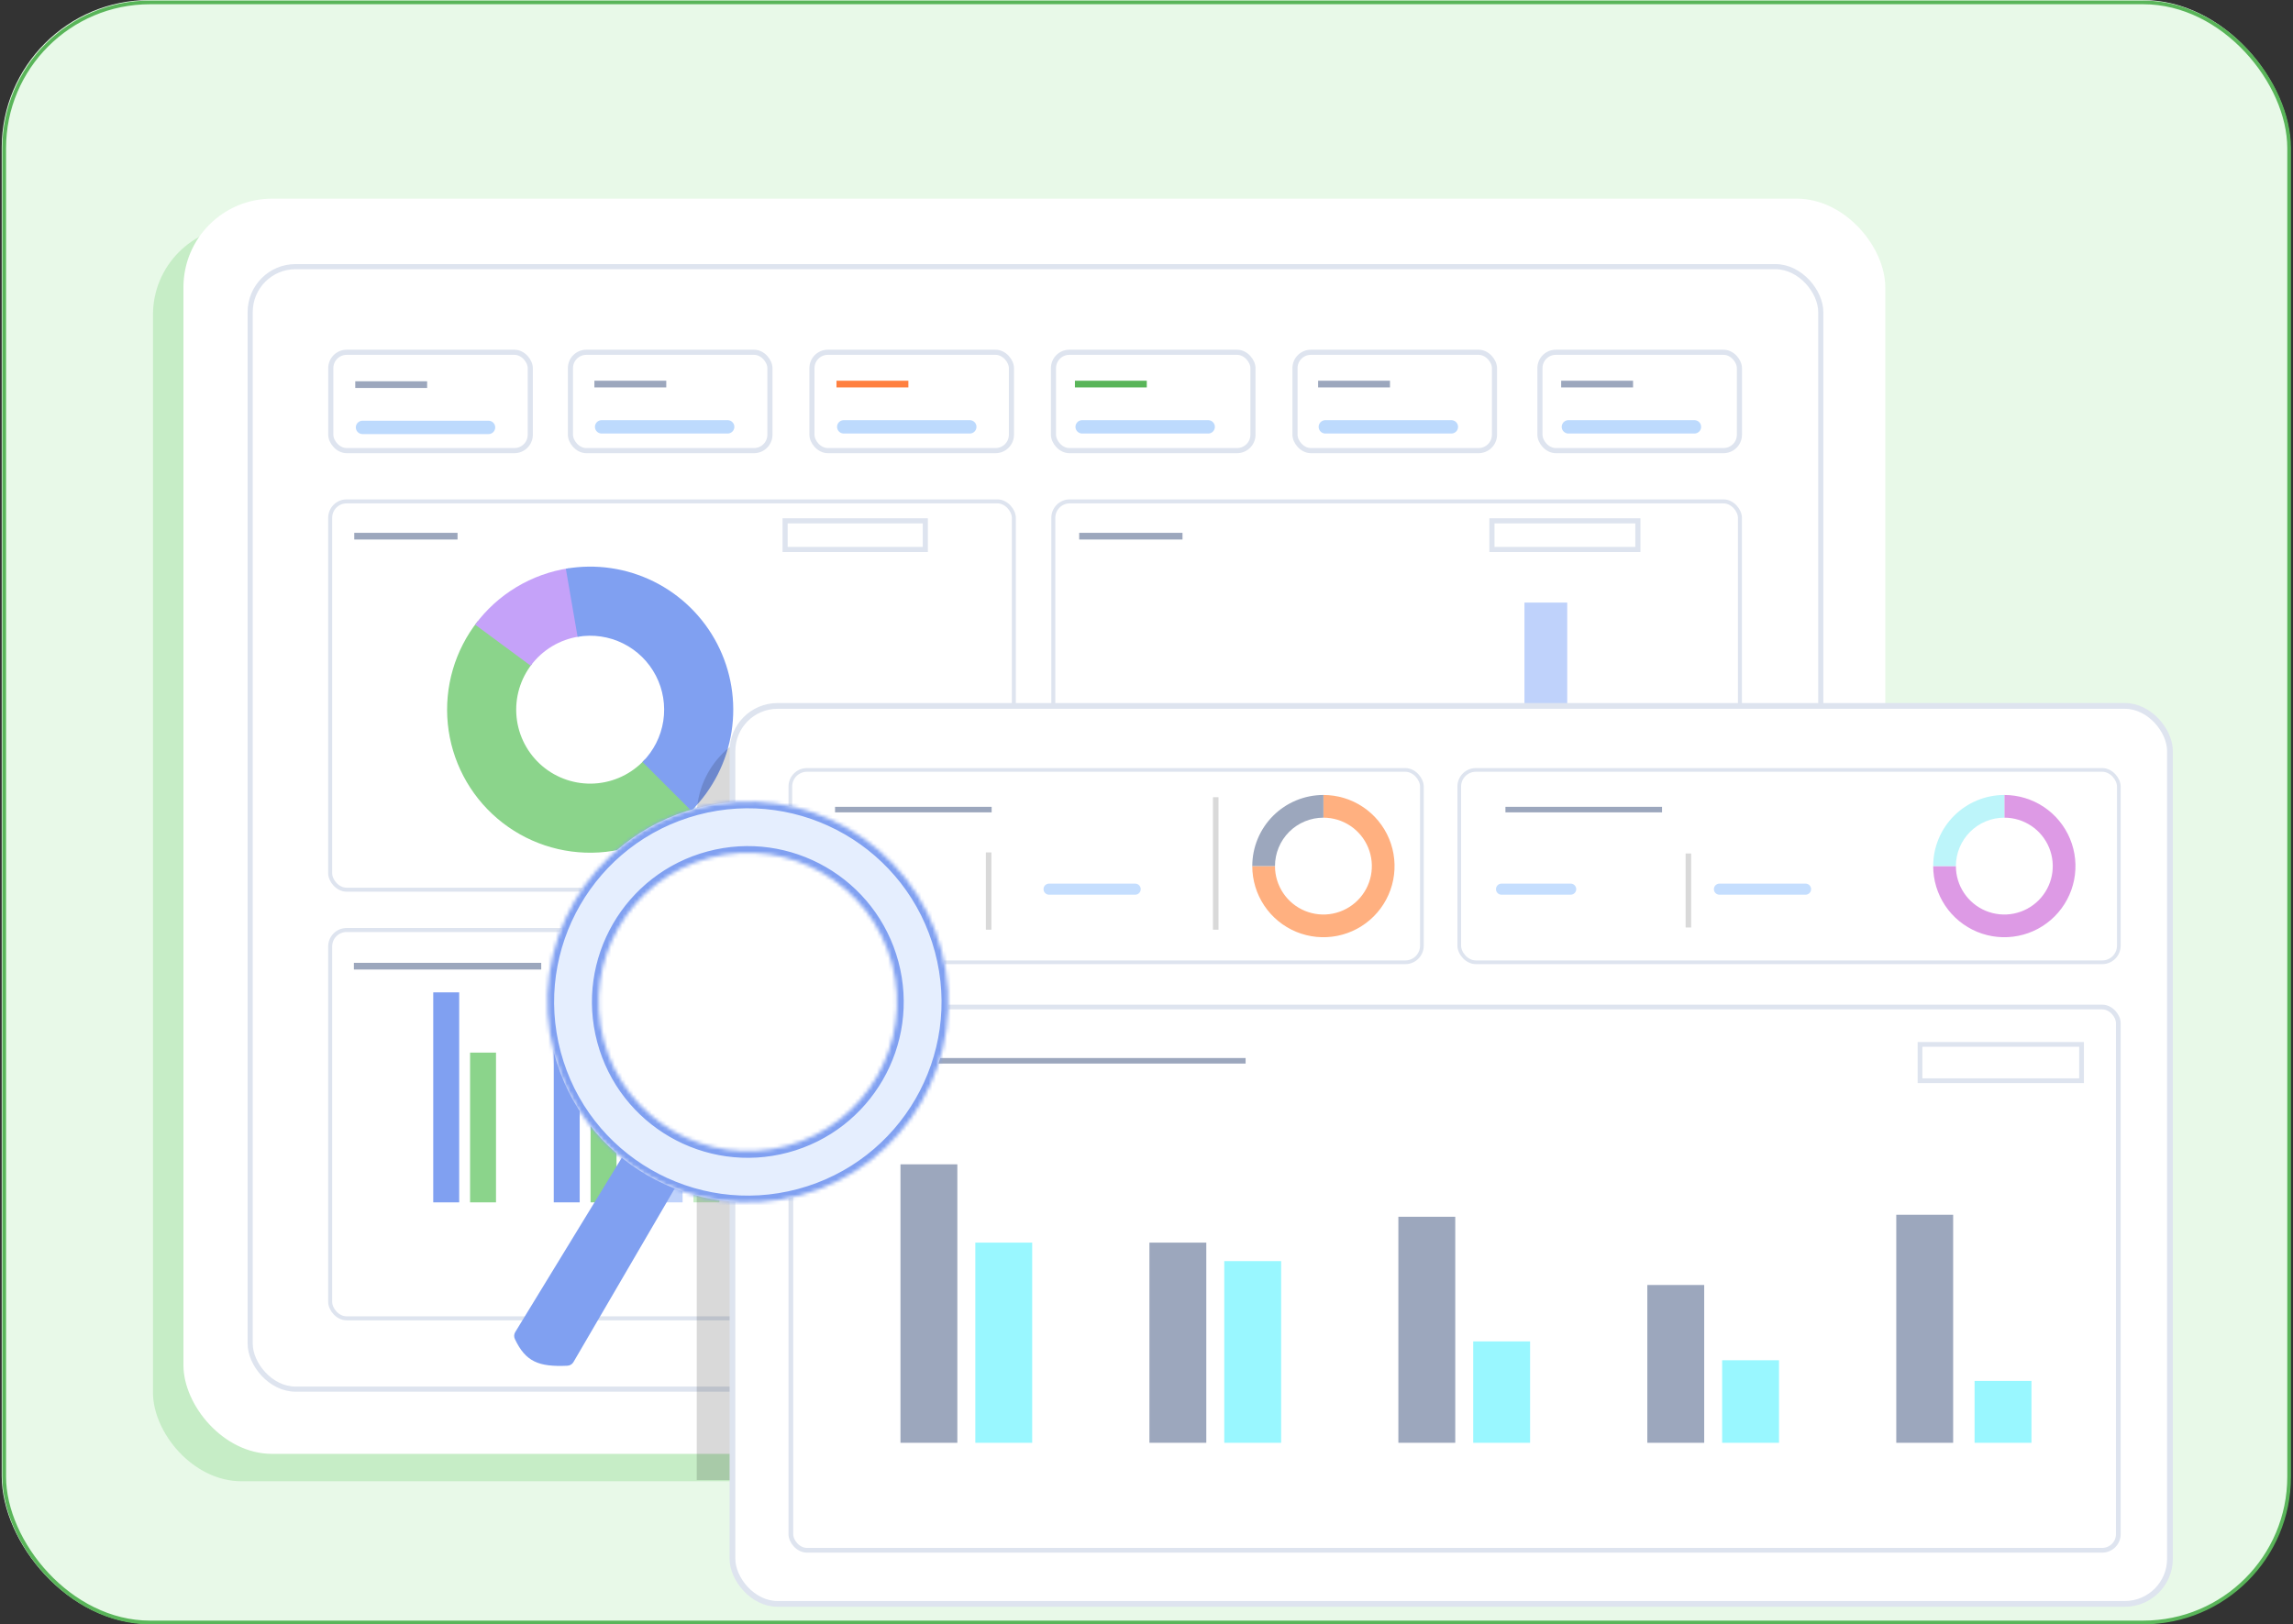 <svg width="621" height="440" viewBox="0 0 621 440" fill="none" xmlns="http://www.w3.org/2000/svg">
<rect x="0" y="0" width="621" height="440" fill="#333333" stroke="none"/>
<rect x="0.467" width="619.813" height="439.854" rx="40" fill="#E8F9E8"/>
<mask id="mask0_381_10377" style="mask-type:alpha" maskUnits="userSpaceOnUse" x="0" y="0" width="621" height="440">
<rect x="0.654" y="0.146" width="619.813" height="439.854" rx="40" fill="#E8F9E8"/>
</mask>
<g mask="url(#mask0_381_10377)">
<rect x="41.432" y="61.242" width="460.9" height="340.014" rx="24" fill="#C6EDC6"/>
<rect x="49.682" y="53.816" width="460.9" height="340.014" rx="24" fill="white"/>
<rect x="67.754" y="72.229" width="425.357" height="304.064" rx="12.307" fill="white" stroke="#DEE4EF" stroke-width="1.387"/>
<rect x="89.419" y="135.816" width="185.156" height="105.191" rx="4.458" fill="white" stroke="#DEE4EF" stroke-width="1.083"/>
<rect x="89.419" y="251.924" width="185.156" height="105.191" rx="4.458" fill="white" stroke="#DEE4EF" stroke-width="1.083"/>
<rect x="285.262" y="135.816" width="185.955" height="105.191" rx="4.458" fill="white" stroke="#DEE4EF" stroke-width="1.083"/>
<rect x="89.586" y="95.423" width="54.027" height="26.64" rx="4.307" fill="white" stroke="#DEE4EF" stroke-width="1.387"/>
<path d="M96.213 104.188H115.679" stroke="#9CA7BD" stroke-width="1.81"/>
<path d="M98.174 115.776H132.307" stroke="#BDDAFD" stroke-width="3.62" stroke-linecap="round"/>
<rect x="154.488" y="95.423" width="54.027" height="26.64" rx="4.307" fill="white" stroke="#DEE4EF" stroke-width="1.387"/>
<path d="M160.975 104.037H180.441" stroke="#9CA7BD" stroke-width="1.81"/>
<path d="M162.936 115.625H197.069" stroke="#BDDAFD" stroke-width="3.62" stroke-linecap="round"/>
<rect x="219.895" y="95.423" width="54.027" height="26.64" rx="4.307" fill="white" stroke="#DEE4EF" stroke-width="1.387"/>
<path d="M226.545 104.037H246.011" stroke="#FF8040" stroke-width="1.81"/>
<path d="M228.506 115.625H262.639" stroke="#BDDAFD" stroke-width="3.62" stroke-linecap="round"/>
<rect x="285.305" y="95.423" width="54.027" height="26.64" rx="4.307" fill="white" stroke="#DEE4EF" stroke-width="1.387"/>
<path d="M291.111 104.037H310.578" stroke="#59B559" stroke-width="1.81"/>
<path d="M293.072 115.625H327.206" stroke="#BDDAFD" stroke-width="3.62" stroke-linecap="round"/>
<rect x="350.715" y="95.423" width="54.027" height="26.64" rx="4.307" fill="white" stroke="#DEE4EF" stroke-width="1.387"/>
<path d="M356.975 104.037H376.441" stroke="#9CA7BD" stroke-width="1.81"/>
<path d="M358.932 115.625H393.065" stroke="#BDDAFD" stroke-width="3.62" stroke-linecap="round"/>
<rect x="417.051" y="95.423" width="54.027" height="26.64" rx="4.307" fill="white" stroke="#DEE4EF" stroke-width="1.387"/>
<path d="M422.803 104.037H442.269" stroke="#9CA7BD" stroke-width="1.81"/>
<path d="M424.76 115.625H458.893" stroke="#BDDAFD" stroke-width="3.62" stroke-linecap="round"/>
<path d="M95.943 145.24H123.917" stroke="#9CA7BD" stroke-width="1.81"/>
<path d="M292.275 145.24H320.249" stroke="#9CA7BD" stroke-width="1.81"/>
<rect x="212.623" y="141.089" width="37.975" height="7.75" stroke="#DEE4EF" stroke-width="1.387"/>
<rect x="404.053" y="141.089" width="39.525" height="7.75" stroke="#DEE4EF" stroke-width="1.387"/>
<path d="M95.842 261.722H146.577" stroke="#9CA7BD" stroke-width="1.81"/>
<path d="M129.431 168.215C123.212 176.084 120.287 186.057 121.271 196.038C122.254 206.019 127.068 215.23 134.702 221.734C142.336 228.239 152.195 231.53 162.205 230.916C172.216 230.303 181.599 225.832 188.381 218.444L174.593 205.788C171.087 209.607 166.236 211.919 161.06 212.236C155.885 212.554 150.788 210.852 146.841 207.489C142.894 204.126 140.404 199.364 139.896 194.204C139.388 189.043 140.9 183.887 144.115 179.819L129.431 168.215Z" fill="#8BD48B"/>
<path d="M154.088 153.919C149.056 154.673 144.221 156.412 139.86 159.035C135.5 161.658 131.698 165.114 128.673 169.206L143.724 180.331C145.287 178.215 147.253 176.428 149.507 175.072C151.762 173.716 154.262 172.817 156.863 172.427L154.088 153.919Z" fill="#C5A2F9"/>
<path d="M187.235 219.639C193.054 213.821 196.869 206.301 198.128 198.169C199.388 190.037 198.025 181.715 194.238 174.409C190.452 167.103 184.437 161.192 177.067 157.533C169.696 153.873 161.352 152.655 153.243 154.055L156.426 172.498C160.619 171.774 164.933 172.404 168.744 174.296C172.555 176.188 175.664 179.244 177.622 183.021C179.58 186.798 180.284 191.101 179.633 195.305C178.982 199.51 177.009 203.398 174.001 206.406L187.235 219.639Z" fill="#80A0F1"/>
<rect x="315.264" y="198.419" width="11.581" height="25.842" fill="#BFD2FB"/>
<rect x="347.514" y="203.386" width="11.581" height="20.875" fill="#BFD2FB"/>
<rect x="379.768" y="191.532" width="11.581" height="32.729" fill="#BFD2FB"/>
<rect x="412.861" y="163.227" width="11.581" height="61.034" fill="#BFD2FB"/>
<rect x="445.115" y="195.644" width="11.581" height="28.616" fill="#BFD2FB"/>
<rect x="117.334" y="268.815" width="7.026" height="56.886" fill="#80A0F1"/>
<rect x="149.971" y="284.267" width="7.026" height="41.433" fill="#80A0F1"/>
<rect x="177.838" y="298.775" width="7.026" height="26.926" fill="#BFD2FB"/>
<rect x="127.307" y="285.133" width="7.026" height="40.568" fill="#8BD48B"/>
<rect x="159.943" y="288.191" width="7.026" height="37.509" fill="#8BD48B"/>
<rect x="187.807" y="293.865" width="7.026" height="31.836" fill="#C6EDC6"/>
<path opacity="0.15" d="M188.693 221.052C188.693 207.797 199.439 197.052 212.693 197.052H510.504V400.93H188.693V221.052Z" fill="black"/>
<rect x="198.37" y="191.221" width="389.306" height="243.247" rx="12.221" fill="white" stroke="#DEE4EF" stroke-width="1.557"/>
<rect x="214.045" y="208.557" width="171.039" height="52.111" rx="4.5" fill="white" stroke="#DEE4EF"/>
<rect x="395.201" y="208.557" width="178.631" height="52.111" rx="4.5" fill="white" stroke="#DEE4EF"/>
<rect x="214.185" y="272.79" width="359.507" height="147.153" rx="4.36" fill="white" stroke="#DEE4EF" stroke-width="1.28"/>
<rect x="243.869" y="315.398" width="15.404" height="75.432" fill="#9CA7BD"/>
<rect x="311.291" y="336.605" width="15.404" height="54.224" fill="#9CA7BD"/>
<rect x="378.713" y="329.601" width="15.404" height="61.229" fill="#9CA7BD"/>
<rect x="446.135" y="348.083" width="15.404" height="42.747" fill="#9CA7BD"/>
<rect x="513.557" y="329.061" width="15.404" height="61.769" fill="#9CA7BD"/>
<rect x="264.139" y="336.605" width="15.404" height="54.224" fill="#99F7FF"/>
<rect x="331.561" y="341.615" width="15.404" height="49.215" fill="#99F7FF"/>
<rect x="398.979" y="363.364" width="15.404" height="27.466" fill="#99F7FF"/>
<rect x="466.396" y="368.47" width="15.404" height="22.36" fill="#99F7FF"/>
<rect x="534.764" y="374.068" width="15.404" height="16.762" fill="#99F7FF"/>
<path d="M229.311 287.353H337.341" stroke="#9CA7BD" stroke-width="1.5"/>
<rect x="519.986" y="282.909" width="43.748" height="9.843" stroke="#DEE4EF" stroke-width="1.28"/>
<path d="M226.154 219.305H268.562" stroke="#9CA7BD" stroke-width="1.5"/>
<path d="M407.709 219.305H450.117" stroke="#9CA7BD" stroke-width="1.5"/>
<path d="M225.092 240.862H243.822M284.11 240.862H307.434" stroke="#C5DEFE" stroke-width="3" stroke-linecap="round"/>
<path d="M406.646 240.862H425.377M465.665 240.862H488.989" stroke="#C5DEFE" stroke-width="3" stroke-linecap="round"/>
<path d="M267.748 230.901V251.836M329.247 215.947V251.836" stroke="#D9D9D9" stroke-width="1.5"/>
<path d="M339.146 234.612C339.146 238.423 340.276 242.148 342.394 245.316C344.511 248.484 347.52 250.954 351.04 252.412C354.561 253.87 358.435 254.252 362.172 253.508C365.91 252.765 369.343 250.93 372.037 248.236C374.732 245.541 376.567 242.108 377.31 238.371C378.053 234.634 377.672 230.76 376.214 227.239C374.755 223.719 372.286 220.71 369.117 218.593C365.949 216.476 362.224 215.346 358.413 215.346L358.413 221.494C361.008 221.494 363.544 222.264 365.701 223.705C367.859 225.147 369.54 227.195 370.533 229.592C371.526 231.989 371.786 234.627 371.28 237.171C370.773 239.716 369.524 242.053 367.689 243.888C365.855 245.723 363.517 246.972 360.973 247.478C358.428 247.984 355.79 247.724 353.393 246.732C350.996 245.739 348.947 244.057 347.506 241.9C346.064 239.743 345.295 237.207 345.295 234.612L339.146 234.612Z" fill="#FFB080"/>
<path d="M523.553 234.612C523.553 238.423 524.683 242.148 526.8 245.316C528.917 248.484 531.926 250.954 535.446 252.412C538.967 253.87 542.841 254.252 546.578 253.508C550.316 252.765 553.749 250.93 556.443 248.236C559.138 245.541 560.973 242.108 561.716 238.371C562.46 234.634 562.078 230.76 560.62 227.239C559.162 223.719 556.692 220.71 553.524 218.593C550.355 216.476 546.63 215.346 542.82 215.346L542.82 221.494C545.414 221.494 547.95 222.264 550.108 223.705C552.265 225.147 553.946 227.195 554.939 229.592C555.932 231.989 556.192 234.627 555.686 237.171C555.18 239.716 553.93 242.053 552.096 243.888C550.261 245.723 547.924 246.972 545.379 247.478C542.834 247.984 540.196 247.724 537.799 246.732C535.402 245.739 533.354 244.057 531.912 241.9C530.471 239.743 529.701 237.207 529.701 234.612L523.553 234.612Z" fill="#DD9AE5"/>
<path d="M358.413 215.346C355.883 215.346 353.378 215.844 351.04 216.813C348.703 217.781 346.579 219.2 344.79 220.989C343.001 222.778 341.581 224.902 340.613 227.239C339.645 229.577 339.146 232.082 339.146 234.612L345.295 234.612C345.295 232.89 345.634 231.184 346.294 229.592C346.953 228.001 347.919 226.555 349.137 225.336C350.355 224.118 351.802 223.152 353.393 222.493C354.985 221.834 356.691 221.494 358.413 221.494L358.413 215.346Z" fill="#9CA7BD"/>
<path d="M542.82 215.346C540.289 215.346 537.784 215.844 535.446 216.813C533.109 217.781 530.985 219.2 529.196 220.989C527.407 222.778 525.988 224.902 525.019 227.239C524.051 229.577 523.553 232.082 523.553 234.612L529.701 234.612C529.701 232.89 530.041 231.184 530.7 229.592C531.359 228.001 532.325 226.555 533.544 225.336C534.762 224.118 536.208 223.152 537.799 222.493C539.391 221.834 541.097 221.494 542.82 221.494L542.82 215.346Z" fill="#BDF5FA"/>
<path d="M457.26 231.194V251.241" stroke="#D9D9D9" stroke-width="1.5"/>
<path d="M155.309 368.961L186.82 314.929C187.412 313.913 187.02 312.609 185.967 312.088L174.846 306.589C173.905 306.123 172.763 306.453 172.216 307.35L139.543 360.833C139.202 361.392 139.148 362.088 139.426 362.682C142.315 368.851 145.864 370.32 153.683 369.954C154.357 369.923 154.969 369.544 155.309 368.961Z" fill="#80A0F1"/>
<ellipse cx="54.279" cy="54.277" rx="54.279" ry="54.277" transform="matrix(-0.966 0.258 0.258 0.966 240.955 204.965)" fill="white"/>
<mask id="path-75-inside-1_381_10377" fill="white">
<path d="M150.093 285.429C157.832 314.389 187.584 331.592 216.545 323.852C245.506 316.112 262.709 286.361 254.969 257.401C247.229 228.441 217.478 211.239 188.517 218.978C159.556 226.718 142.353 256.469 150.093 285.429ZM241.549 260.988C247.308 282.536 234.508 304.673 212.959 310.432C191.41 316.191 169.272 303.391 163.513 281.843C157.754 260.294 170.554 238.157 192.103 232.398C213.652 226.64 235.79 239.439 241.549 260.988Z"/>
</mask>
<path d="M150.093 285.429C157.832 314.389 187.584 331.592 216.545 323.852C245.506 316.112 262.709 286.361 254.969 257.401C247.229 228.441 217.478 211.239 188.517 218.978C159.556 226.718 142.353 256.469 150.093 285.429ZM241.549 260.988C247.308 282.536 234.508 304.673 212.959 310.432C191.41 316.191 169.272 303.391 163.513 281.843C157.754 260.294 170.554 238.157 192.103 232.398C213.652 226.64 235.79 239.439 241.549 260.988Z" fill="#E5EEFE" stroke="#80A0F1" stroke-width="3.654" mask="url(#path-75-inside-1_381_10377)"/>
</g>
<rect x="1.139" y="0.646" width="618.813" height="438.854" rx="39.5" stroke="#59B559"/>
</svg>
